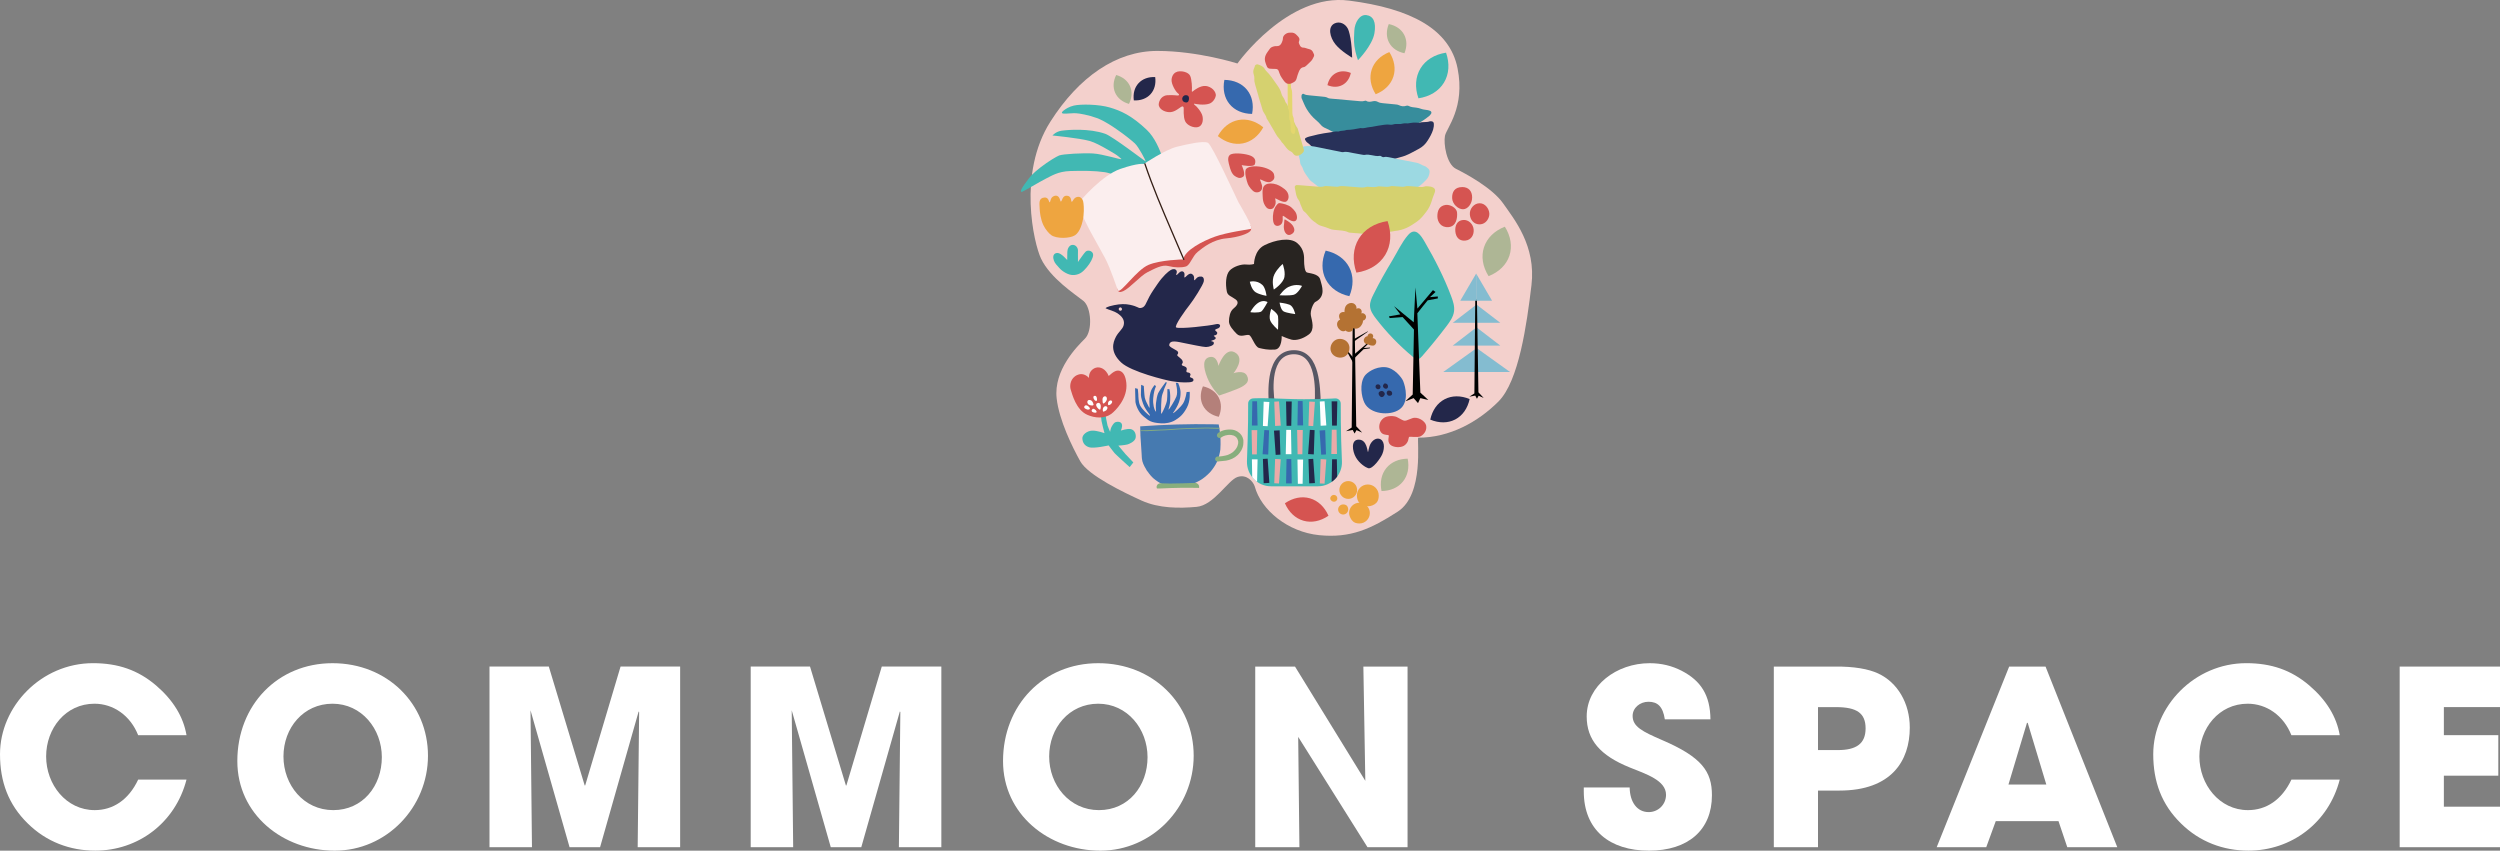 <?xml version="1.0" encoding="UTF-8"?>
<svg id="Layer_2" data-name="Layer 2" xmlns="http://www.w3.org/2000/svg" xmlns:xlink="http://www.w3.org/1999/xlink" viewBox="0 0 960.16 326.7">
  <rect x="0" y="0" width="960.16" height="326.7" fill="#808080" stroke="none"/>
  <defs>
    <style>
      .cls-1 {
        fill: #fbeeee;
      }

      .cls-2 {
        fill: #41b8b3;
      }

      .cls-3 {
        fill: #aeb695;
      }

      .cls-4 {
        fill: #88ae7d;
      }

      .cls-5 {
        fill: #d55451;
      }

      .cls-6 {
        fill: #f3d0cc;
      }

      .cls-7 {
        fill: #fff;
      }

      .cls-8 {
        fill: #378d9c;
      }

      .cls-9 {
        fill: #e4d66e;
      }

      .cls-10 {
        fill: #3669ae;
      }

      .cls-11 {
        fill: #d5d16f;
      }

      .cls-12 {
        fill: #575764;
      }

      .cls-13 {
        fill: #eaaaa8;
      }

      .cls-14 {
        fill: #b4807a;
      }

      .cls-15 {
        fill: #84bcd0;
      }

      .cls-16 {
        fill: #eea540;
      }

      .cls-17 {
        fill: #23274a;
      }

      .cls-18 {
        fill: #282421;
      }

      .cls-19 {
        fill: #b47233;
      }

      .cls-20 {
        fill: #000100;
      }

      .cls-21 {
        fill: #467ab0;
      }

      .cls-22 {
        fill: #283159;
      }

      .cls-23 {
        fill: #331d14;
      }

      .cls-24 {
        fill: #9cd9e2;
      }

      .cls-25 {
        clip-path: url(#clippath);
      }
    </style>
    <clipPath id="clippath">
      <path class="cls-2" d="M488.12,186.77h18.05c5.2,0,9.46-4.42,9.22-9.58-.51-10.87-.46-22.22-.46-22.22-.02-1.09-.93-1.97-2.03-1.97,0,0-9.44.62-19.13.18-9.61-.43-12.37-.18-12.37-.18-1.1,0-2.04.91-2.03,1.97.09,8.24-.46,22.22-.46,22.22-.11,5.27,4.02,9.58,9.22,9.58Z"/>
    </clipPath>
  </defs>
  <g id="moji">
    <g>
      <path class="cls-7" d="M53.06,282.36c-3-7.59-9.56-12.09-16.78-12.09-11.06,0-18.56,9.47-18.56,20.25s7.69,20.62,18.66,20.62c7.03,0,13.03-3.94,16.69-11.72h18.56c-4.31,16.69-18.66,27.28-35.06,27.28-9.66,0-18.75-3.38-25.88-10.41-7.5-7.31-10.69-16.12-10.69-26.62,0-18.38,15.84-34.97,35.72-34.97,9.56,0,17.25,2.62,24.19,8.53,6.56,5.62,10.5,12,11.72,19.12h-18.56Z"/>
      <path class="cls-7" d="M91.15,292.3c0-21.47,15.47-37.59,36.56-37.59s36.66,15.66,36.66,35.53-15.94,36.47-35.81,36.47-37.41-13.88-37.41-34.41ZM146.65,290.8c0-10.88-7.78-20.53-18.94-20.53s-18.84,9.28-18.84,20.25,7.78,20.62,19.12,20.62,18.66-9.28,18.66-20.34Z"/>
      <path class="cls-7" d="M244.91,325.39l.56-51.94-.19-.19-14.81,52.12h-11.72l-15-52.59.56,52.59h-16.31v-69.38h22.78l13.78,45.66h.19l13.59-45.66h22.88v69.38h-16.31Z"/>
      <path class="cls-7" d="M345.23,325.39l.56-51.94-.19-.19-14.81,52.12h-11.72l-15-52.59.56,52.59h-16.31v-69.38h22.78l13.78,45.66h.19l13.59-45.66h22.88v69.38h-16.31Z"/>
      <path class="cls-7" d="M385.23,292.3c0-21.47,15.47-37.59,36.56-37.59s36.66,15.66,36.66,35.53-15.94,36.47-35.81,36.47-37.41-13.88-37.41-34.41ZM440.73,290.8c0-10.88-7.78-20.53-18.94-20.53s-18.84,9.28-18.84,20.25,7.78,20.62,19.12,20.62,18.66-9.28,18.66-20.34Z"/>
      <path class="cls-7" d="M525.21,325.39l-26.62-42.38.47,42.38h-16.97v-69.38h15.28l27,43.88-.75-43.88h16.97v69.38h-15.38Z"/>
      <path class="cls-7" d="M639.4,276.27c-.75-4.97-2.81-6.75-6.28-6.75-3.28,0-6.09,2.34-6.09,5.44,0,4.12,3.75,6,11.34,9.28,15.28,6.56,19.12,12.09,19.12,21.19,0,13.41-9.19,21.28-24.19,21.28s-25.03-7.88-25.03-22.78v-1.5h17.62c.09,5.72,2.91,9.47,7.31,9.47,3.66,0,6.66-2.91,6.66-6.66,0-5.53-7.69-7.97-13.97-10.5-11.34-4.59-16.5-10.59-16.5-19.59,0-11.81,11.44-20.44,24.19-20.44,4.59,0,8.62,1.03,12.28,2.91,7.41,3.84,10.97,9.38,11.06,18.66h-17.53Z"/>
      <path class="cls-7" d="M681.26,325.39v-69.38h23.44c7.41-.09,12.94.94,16.59,2.62,7.5,3.47,12.19,11.44,12.19,20.81,0,12.84-7.12,24.19-27,24.19h-8.25v21.75h-16.97ZM705.82,288.08c7.12,0,10.69-2.44,10.69-8.34s-3.47-8.16-11.34-8.16h-6.94v16.5h7.59Z"/>
      <path class="cls-7" d="M793.97,325.39l-3.38-10.03h-24.09l-3.66,10.03h-19.03l27.84-69.38h13.97l27.56,69.38h-19.22ZM778.78,277.67l-.28-.09-7.12,23.72h14.53l-7.12-23.62Z"/>
      <path class="cls-7" d="M880.04,282.36c-3-7.59-9.56-12.09-16.78-12.09-11.06,0-18.56,9.47-18.56,20.25s7.69,20.62,18.66,20.62c7.03,0,13.03-3.94,16.69-11.72h18.56c-4.31,16.69-18.66,27.28-35.06,27.28-9.66,0-18.75-3.38-25.88-10.41-7.5-7.31-10.69-16.12-10.69-26.62,0-18.38,15.84-34.97,35.72-34.97,9.56,0,17.25,2.62,24.19,8.53,6.56,5.62,10.5,12,11.72,19.12h-18.56Z"/>
      <path class="cls-7" d="M921.63,325.39v-69.38h38.53v15.56h-21.56v10.78h20.91v15.56h-20.91v11.91h21.56v15.56h-38.53Z"/>
    </g>
    <g>
      <path class="cls-6" d="M475.25,24.39S494.57-2.79,518.12.23s38.65,10.87,41.67,25.97c3.02,15.1-4.23,22.95-4.83,25.97s.6,10.87,4.23,12.68,13.89,7.25,18.12,13.28c4.23,6.04,12.68,16.3,10.87,31.4-1.81,15.1-4.83,36.83-12.68,44.68-7.85,7.85-18.72,13.89-30.8,13.89-.6.6,2.42,21.74-7.85,28.38-10.27,6.64-18.12,10.27-30.19,9.06s-22.34-9.66-24.76-18.72c-.6-1.81-3.02-4.83-6.64-3.62-3.62,1.21-9.06,10.87-15.7,11.47-6.64.6-14.49.6-21.13-2.42-6.64-3.02-20.53-9.66-23.55-15.1-3.02-5.43-8.12-15.73-9.06-24.15-1.21-10.87,7.85-19.93,10.87-22.95,3.02-3.02,2.42-12.08-.6-14.49-3.02-2.42-12.72-8.68-16.3-16.3-2.68-5.71-9.06-32.61,3.62-52.53,10.97-17.24,25.36-27.17,41.06-27.17s30.8,4.83,30.8,4.83Z"/>
      <path class="cls-3" d="M533.38,9.24c2.69.55,4.78,1.98,5.89,4.06,1.11,2.07,1.16,4.61.13,7.15-2.69-.55-4.78-1.98-5.89-4.06-1.11-2.07-1.16-4.61-.13-7.15Z"/>
      <path class="cls-16" d="M467.73,52.27c1.85-3.36,4.63-5.55,7.86-6.17,3.23-.62,6.63.37,9.59,2.8-1.85,3.36-4.63,5.55-7.86,6.17-3.23.62-6.63-.37-9.59-2.8Z"/>
      <path class="cls-16" d="M528.35,36.2c-1.96-3.11-2.51-6.45-1.54-9.45.97-3,3.38-5.39,6.79-6.75,1.96,3.11,2.51,6.45,1.54,9.45-.97,3-3.38,5.39-6.79,6.75Z"/>
      <path class="cls-2" d="M544.77,37.76c-1.45-4.18-1.17-8.24.79-11.49,1.96-3.24,5.44-5.38,9.81-6.04,1.45,4.18,1.17,8.25-.79,11.49-1.96,3.24-5.44,5.38-9.81,6.04Z"/>
      <path class="cls-2" d="M521.54,23.12s-.94-2.54-1.35-5.41c-.3-2.05-.11-4.49-.05-5.85.14-3.26,2.09-6.37,4.6-6.07,2.67.32,3.87,2.68,3.13,6.99-.83,4.78-6.32,10.34-6.32,10.34Z"/>
      <path class="cls-17" d="M519.31,22.16s-.04-2.89-.4-5.8c-.27-2.19-.78-4.43-1.21-5.28-1.01-1.98-3.13-2.98-5.06-2.12-2.85,1.28-1.89,5.37.23,8.03,2.12,2.67,6.44,5.16,6.44,5.16Z"/>
      <g>
        <path class="cls-5" d="M472.28,59.56c1.11-1.03,5.14-.63,7.22-.04,2.08.59,3.06,1.68,2.45,3.54-.43,1.3-5.08.35-5.08.35,0,0,1.81,3.68.51,4.52s-2.17.25-3.09-.3c-1.35-.8-1.92-3.19-2.08-3.8-.27-1.03-1.04-3.24.08-4.28Z"/>
        <path class="cls-5" d="M478.69,64.78c1.17-1.17,4.66-1.1,7.02-.37,2.37.73,3.44,1.75,3.6,2.63s.45,1.84-1.11,2.7c-1.56.86-4.02-1.03-4.23-.82s1,1.98.76,3.35c-.27,1.53-1.8,1.83-2.79,1.48s-2.33-2.15-2.67-3.03-1.65-4.88-.58-5.95Z"/>
        <path class="cls-5" d="M486.1,70.9c1.04-.58,2.6-.58,4.23-.04,1.33.44,2.85,1.62,3.1,1.82,1.87,1.49,1.82,3.93.63,4.69s-3.98-1.2-4.22-1.19.21.97.08,1.88c-.1.71-.49,1.35-.74,1.68-.57.76-1.98.76-2.7.03s-1.44-1.99-1.51-4.01c-.08-2.02-.36-4.04,1.13-4.87Z"/>
        <path class="cls-5" d="M497.74,81.77c.73,1.76.39,2.97-.52,3.19-1.62.38-4.22-2.31-4.53-2.04-.15.13.02,1.19-.07,1.89-.09.73-.39,1.16-.67,1.41-.68.61-1.99.9-2.64-.23-.42-.73-.62-2.51-.24-4.45.38-1.95,1.52-3.34,2.14-3.53.16-.05,2.1.19,3.74.98,1.42.68,2.62,2.37,2.79,2.79Z"/>
        <path class="cls-5" d="M493.29,84.51s-.1,1.32-.12,1.43c-.08.55-.2,1.1,0,2.2.24,1.31,1.25,2.55,2.55,1.96,1.71-.78,1.66-2.08.83-3.39-.83-1.31-3.12-2.47-3.12-2.47"/>
      </g>
      <g>
        <path class="cls-8" d="M518.76,51.81l-2.45-.22c-1.15-.68-2.45-.64-3.71-.81-.46-.06-.88-.2-1.29-.43-.72-.39-1.42-.81-2.19-1.11-.75-.29-1.44-.76-1.97-1.44-.51-.64-1.13-1.17-1.76-1.7-1.39-1.19-2.57-2.62-3.52-4.18-.76-1.23-1.25-2.62-1.86-3.95-.2-.43-.21-.88-.13-1.34.06-.36.51-.75.76-.59.73.46,1.54.52,2.36.59,1.55.14,3.09.3,4.64.45.82.08,1.63.1,2.38.54.37.21.88.23,1.33.27,3.73.34,7.46.66,11.19,1,.55.05,1.09.02,1.62-.17.16-.06.41-.09.53-.01.85.61,1.72.35,2.62.17.62-.13,1.29-.08,1.87.25.58.33,1.19.43,1.83.49,1.55.14,3.09.28,4.64.45.54.06,1.13.08,1.6.31.96.47,1.89.59,2.91.23.23-.08.59-.07.8.05.91.51,1.91.57,2.91.67.73.07,1.41.28,2.11.53.76.27,1.61.28,2.41.44.35.07.69.21,1.02.35.3.13.45.68.27.94-.21.29-.39.64-.66.86-2.98,2.41-5.63,3.88-9.33,4.91-.7.19-1.38.48-2.06.72-1.29.46-2.62.71-3.96.97-1.43.28-2.9.15-4.32.56-.42.12-.91,0-1.36-.03-.73-.05-1.44-.07-2.17.17-.41.13-.9.08-1.35.06-1.09-.05-2.17-.24-3.25.17-.32.12-.72.02-1.09,0-.46-.03-.91-.08-1.37-.12,0-.02,0-.04,0-.06Z"/>
        <path class="cls-22" d="M517.34,63.04c-1.05-.12-2.18-.06-3.15-.7-.07-.05-.18-.06-.26-.06-1.88-.06-3.48-1.03-5.17-1.67-.34-.13-.64-.4-.98-.48-.88-.18-1.44-.75-1.97-1.4-.4-.5-.8-1-1.22-1.48-.78-.89-1.5-1.84-2.52-2.51-.36-.23-.57-.69-.83-1.06-.13-.19.01-.61.24-.7.42-.18.82-.43,1.26-.51,1.17-.21,2.29-.61,3.45-.84,1.51-.31,3.03-.59,4.57-.77,1.08-.13,2.13-.51,3.24-.34,1.03-.42,2.18-.19,3.21-.61,1.83-.03,3.61-.38,5.4-.73,1.21.27,2.33-.3,3.52-.37,1.08-.06,2.14-.42,3.22-.54,1.53-.18,3.04-.62,4.61-.37.35.06.75.02,1.08-.09.63-.21,1.26-.21,1.9-.17.64.04,1.27.01,1.9-.19.34-.11.72-.08,1.08-.09.27,0,.55.06.82.03.72-.09,1.43-.26,2.16-.3.73-.04,1.46.05,2.19.09,1.3-.49,2.73-.08,4.04-.58.23-.09.54,0,.81.02.34.03.69.41.72.72.19,1.72-.46,3.23-1.2,4.7-.33.65-.73,1.26-1.11,1.89-.87,1.44-2.06,2.53-3.56,3.31-1.7.88-3.33,1.87-5.13,2.57-1.37.53-2.83.72-4.17,1.32-.16.07-.35.1-.53.11-.82.03-1.62.01-2.44.25-.77.23-1.63.1-2.42.4-1.39-.09-2.71.27-4.04.6-.26.07-.54.14-.8.14-.73-.01-1.45-.02-2.17.22-.41.14-.9.04-1.36.05-.46.01-.95-.08-1.36.06-1,.34-1.99.15-3.02.08Z"/>
        <path class="cls-24" d="M509.18,57.17c1.79.36,3.59.72,5.38,1.07.45.09.93.27,1.35.18,1.32-.29,2.54.14,3.79.36,1.08.19,2.16.41,3.24.59.45.08.93.2,1.35.1.84-.19,1.63-.02,2.44.12,1.08.18,2.14.5,3.25.26.15-.03.35.08.5.18.31.2.63.41,1.01.31.64-.16,1.27-.09,1.9.04,3.58.72,7.17,1.47,10.76,2.14,1.11.21,1.95.97,3.01,1.27.49.14.92.58,1.34.93.44.37.62.88.55,1.47-.13,1.12-.52,2.14-1.34,2.93-.98.94-1.88,1.98-3.09,2.68-.79.46-1.54.99-2.26,1.55-1.18.9-2.57,1.37-3.91,1.93-.5.2-1.06.32-1.6.36-1.62.12-3.23.68-4.88.27-.81.14-1.63.2-2.45.1-.91.32-1.81.06-2.71-.1-.81-.14-1.61-.29-2.45-.12-.43.09-.9-.03-1.35-.09-1.08-.16-2.14-.47-3.26-.2-.33.08-.72-.05-1.08-.12-1.62-.31-3.23-.62-4.85-.95-1.07-.22-2.16-.36-3.09-1.04-.28-.2-.68-.29-1.03-.33-1.22-.13-2.11-1.06-3.28-1.33-.25-.06-.46-.29-.67-.46-.73-.55-1.45-1.1-2.17-1.68-.28-.23-.58-.47-.77-.77-.9-1.37-2.02-2.6-2.49-4.23-.12-.43-.45-.79-.66-1.2-.13-.24-.29-.5-.29-.76-.02-1.3-.55-2.49-.81-3.74-.04-.18-.06-.36-.08-.54-.08-.82.5-1.66,1.29-1.88q2.47-.68,5.1-.18c1.44.28,2.87.57,4.3.86h0Z"/>
        <path class="cls-11" d="M520.89,89.57c-.73-.06-1.46-.12-2.18-.19-.27-.03-.57-.02-.81-.14-1.52-.77-3.19-.68-4.81-.9-.27-.04-.55-.05-.82-.08-.55-.05-1.06-.18-1.58-.4-1-.41-2.04-.77-3.09-1.06-.54-.15-1.05-.33-1.49-.65-1.18-.85-2.39-1.66-3.31-2.83-.62-.79-1.21-1.6-2.05-2.2-.21-.15-.34-.42-.45-.66-.3-.67-.57-1.34-.85-2.02-.21-.51-.29-1.11-.62-1.51-1.16-1.44-1.15-3.22-1.55-4.89-.02-.09,0-.18-.01-.27-.02-.27.42-.71.71-.7.36.01.73.02,1.09.05,2.28.18,4.55.38,6.83.55.91.07,1.81.17,2.72-.13.41-.14.9-.07,1.36-.05.91.05,1.82.14,2.73.19.45.03.95.11,1.35-.03.82-.29,1.62-.2,2.44-.13,1.73.13,3.46.27,5.19.41,1,.08,1.98.21,2.98-.13.49-.16,1.08-.02,1.63,0,.91.04,1.8.17,2.72-.13.5-.16,1.08-.05,1.63-.03,1.18.05,2.35.32,3.52-.14.32-.12.72-.03,1.09,0,.91.06,1.82.14,2.74.19.45.03.95.12,1.36-.02,1-.34,1.99-.17,2.99-.1,1,.07,2.01.15,3.01.23.55.05,1.09.05,1.62-.14.81-.28,1.63-.08,2.44.01.09.01.18.03.27.06,1.39.4,1.81,1.16,1.24,2.47-.47,1.09-.81,2.22-1.17,3.34-.46,1.4-1.1,2.65-2,3.82-1.07,1.38-2.12,2.76-3.56,3.75-1.27.87-2.54,1.76-3.96,2.4-1.42.65-2.9,1.05-4.46,1.19-.36.03-.71.18-1.07.2-1.44.11-2.84.66-4.33.41-.26-.04-.56-.01-.81.08-.71.27-1.43.24-2.16.18-1-.08-1.99-.2-2.98.17-.32.12-.72.05-1.09.02-.82-.06-1.64-.14-2.46-.21v-.02Z"/>
      </g>
      <g>
        <path class="cls-11" d="M483.32,36.86c-.43-1.47-.86-2.95-1.28-4.42-.21-.74-.35-1.47-.29-2.26.04-.55-.1-1.14-.27-1.69-.23-.78-.2-1.5.16-2.23.17-.34.24-.72.37-1.08.09-.25.72-.57.97-.48,1.09.37,2.19.72,2.8,1.83.14.25.3.5.5.7,1.61,1.53,2.77,3.41,4.05,5.19.78,1.08,1.51,2.2,1.82,3.55.1.45.33.91.61,1.28.35.47.62.96.79,1.52.06.18.09.4.21.53,1.07,1.2,1.31,2.75,1.77,4.2.32,1,.54,2.05,1.31,2.84.37.99.77,1.96,1.43,2.8.11.14.15.35.21.53.76,2.58,1.52,5.15,2.27,7.73.14.5-.04.91-.41,1.29-.48.5-1.01.86-1.68,1.04-.72.19-1.31.11-1.8-.49-.3-.37-.6-.84-1.01-1.01-1.71-.72-2.35-2.46-3.59-3.62-.45-.86-1.16-1.52-1.73-2.28-.45-.61-.76-1.32-1.16-1.97-1-1.62-1.86-3.32-2.92-4.91-.19-1.28-1.28-2.12-1.59-3.35-.31-1.21-.72-2.39-1.09-3.58-.17-.55-.32-1.11-.48-1.66h.03Z"/>
        <path class="cls-9" d="M494.54,36.26c0-1.05,0-2.1,0-3.15,0-.96-.05-1.89-.45-2.8-.18-.43-.14-.93.08-1.39.09-.17.49-.4.72-.39.25.01.66.26.7.43.06.28.14.55.15.83.03.96.01,1.91.05,2.87.02.47,0,.98.17,1.41.34.83.33,1.68.33,2.53.01,1.72.02,3.44.05,5.16.02,1.14-.11,2.28.42,3.38.2.4.12.94.14,1.41.02.58.08,1.13.31,1.68.38.91.33,1.87.14,2.81-.03.15-.24.27-.4.37-.18.12-.35.04-.53-.07-.34-.22-.56-.54-.64-.91-.08-.37-.07-.76-.08-1.14-.05-1.14.08-2.28-.45-3.38-.19-.4-.1-.94-.13-1.41-.03-.67.1-1.39-.11-1.99-.69-1.96-.36-3.97-.45-5.96,0-.1,0-.19,0-.29h-.02Z"/>
        <path class="cls-5" d="M495.86,12.53c.82-.04,1.5.24,2.06.84.19.21.4.41.6.62.5.53.74,1.13.4,1.83-.25.51,0,.91.19,1.35.15.36.35.69.68.9.16.1.35.2.53.2.9-.03,1.66.44,2.5.6.85.17,1.32.72,1.6,1.49.07.18.18.34.24.52.1.28.08.54-.05.82-.32.7-.66,1.38-1.24,1.92-.56.52-1.08,1.09-1.66,1.59-.28.25-.63.52-.97.57-1.14.15-1.59.97-1.95,1.88-.31.8-.6,1.61-.8,2.45-.2.83-.71,1.32-1.46,1.64-.26.11-.51.3-.78.37-.78.2-1.53.12-2.13-.49-.27-.27-.52-.56-.74-.88-.38-.55-.79-1.09-1.09-1.68-.3-.59-.48-1.24-.72-1.86-.2-.5-.58-.73-1.11-.74-.77-.02-1.54-.02-2.3-.1-.5-.05-.9-.38-1.09-.84-.26-.61-.51-1.24-.67-1.88-.21-.85-.15-1.68.23-2.52.4-.89,1.04-1.61,1.57-2.4.37-.55,1.05-.81,1.72-.95.28-.06.57-.08.86-.06,1.01.07,1.59-.43,1.99-1.32.24-.54.44-1.05.45-1.64,0-.74.45-1.26.99-1.67.29-.22.66-.39,1.02-.48.37-.09.76-.06,1.14-.08Z"/>
      </g>
      <path class="cls-17" d="M435.46,38.56c-.35-2.6.28-4.93,1.8-6.59,1.52-1.66,3.79-2.5,6.41-2.37.35,2.6-.28,4.93-1.8,6.59-1.52,1.66-3.79,2.5-6.41,2.37Z"/>
      <path class="cls-3" d="M433.6,39.91c-2.52-.72-4.4-2.24-5.31-4.29-.91-2.06-.77-4.47.4-6.82,2.52.72,4.4,2.24,5.31,4.29.91,2.06.77,4.47-.4,6.82Z"/>
      <path class="cls-2" d="M448.36,67.9s-2.01-12.4-7.9-18c-5.89-5.6-10.05-7.38-14.2-8.61-4.15-1.24-11.12-1.38-13.88-.73-1.73.41-3.15,1.29-3.92,1.92-1.38,1.11-.13,1.14.31,1.16,1.01.04,3.3-.22,4.48-.15,1.31.07,4.8.66,7.99,1.84,3.02,1.12,6.27,3.39,7.75,4.41,3.06,2.11,5.41,4.02,6.86,5.33,1.46,1.31,4.32,6.83,4.14,6.92-.1.05-12.68-9.61-15.5-10.6-6.18-2.18-14.25-1.55-16.8-1.19-2.21.32-3.47,1.84-3.47,1.84,0,0,10.27.99,14.2,2.08,2.08.58,4.66,2,6.88,3.28,1.97,1.13,3.66,2.12,4.37,2.77,1.53,1.38.97.65.95.95s-7.06-1.96-10.84-2.18-11.47.19-13,.77c-.88.33-4.16,2.25-7.02,4.48-.96.75-3.12,2.39-4.62,4.34-1.27,1.65-2.48,3.32-2.92,4.31-.18.41.02.82,0,.89-.07.44,7.33-4.09,9.44-5.11,2.11-1.02,4.63-2.78,9.36-2.93s9.4-.13,13.33.45c3.93.58,18.36,6.88,18.36,6.88l5.64-5.11Z"/>
      <g>
        <path class="cls-5" d="M429.29,110.51s-.51,2.5,2.09,1.32c2.61-1.18,6.56-5.91,9.35-7.3,2.79-1.39,5.6-2.98,7.97-2.36,2.37.62,5.06.7,6.74.18,1.68-.52,2.42-3.86,4.55-5.62,2.12-1.75,5.9-4.71,10.9-5.17s8.42-1.84,9.25-2.78.17-2.32.17-2.32l-21.81,5.24-19.36,7.85-9.85,10.95Z"/>
        <path class="cls-1" d="M418.6,88.57s-5.06-9.44-4.25-10.65c.81-1.22,9-10.67,15.96-13.05,6.95-2.39,8.99-1.9,8.99-1.9,0,0,8.18-5.46,12.57-6.57,4.4-1.11,10.44-2.42,12.08-1.54,1.64.88,11.12,21.76,11.68,22.77.56,1.01,5.96,10.01,4.84,10.26s-9.31,1.37-13.83,2.99c-4.52,1.62-11.59,5.16-12.2,8.75,0,0-8.82.16-13.38,2.12-4.56,1.95-10.41,10.75-11.65,9.89-.19-.13-2.8-8.49-5.08-12.66-2.69-4.94-5.73-10.4-5.73-10.4Z"/>
        <path class="cls-23" d="M454.65,99.88c-.1,0-.19-.06-.23-.15l-4.67-10.9c-3.59-8.38-7.31-17.05-10.28-25.85-.04-.13.03-.28.16-.32.13-.04.28.03.32.16,2.96,8.78,6.67,17.44,10.26,25.81l4.67,10.9c.05.13,0,.28-.13.33-.03.01-.07.02-.1.02Z"/>
      </g>
      <g>
        <path class="cls-5" d="M452.11,27.53c1.85-.46,4.28.21,4.96,1.53.69,1.32.79,4.96.69,5.6-.11.63.05.74.58.26.26-.24,2.67-2.14,4.8-1.9.97.11,2.06.64,2.75,1.32.82.81,1.16,1.83,1.06,2.43-.15.91-1.02,2.56-2.53,3.06-2.17.72-5.24.09-5.7,0-.38-.08,0,.48.37.69s2.38,2.38,2.75,4.12c.37,1.74-.11,3.75-1.74,4.17-1.64.42-4.22-.63-4.96-2.32-.74-1.69-.48-4.65-.53-5.07s-.32-.79-1-.37c-.69.42-2.27,1.85-4.01,2.01-1.74.16-4.12-.79-4.54-2.53-.23-.93.53-3.75,3.22-3.96,2.32-.18,4.05.18,4.22.11.37-.16.58-.37-.16-.9-.74-.53-2.59-3.48-2.38-5.33.21-1.85,1.32-2.69,2.16-2.9Z"/>
        <path class="cls-17" d="M455.28,36.56c1.11-.08,1.43.63,1.37,1.37s-.26,1.43-1.06,1.43-1.43-.42-1.53-1.21c-.11-.79.48-1.53,1.21-1.58Z"/>
      </g>
      <g>
        <path class="cls-5" d="M561.61,71.84c2.37,0,3.79,1.52,3.79,3.98s-1.71,4.55-3.51,4.55-4.07-1.89-4.17-4.26c-.09-2.37.95-4.26,3.88-4.26Z"/>
        <path class="cls-5" d="M568.3,78.06c2.14,0,3.6,2.14,3.7,3.92.1,1.78-1.26,4.1-3.6,4.19s-3.79-1.78-3.89-3.92,1.65-4.19,3.79-4.19Z"/>
        <path class="cls-5" d="M561.95,84.48c2.1-.16,3.84,1.6,4.03,3.65.18,2.05-.92,4.1-3.29,4.28-2.38.18-3.57-1.43-3.75-3.56-.18-2.14.64-4.19,3.02-4.37Z"/>
        <path class="cls-5" d="M555.16,78.71c1.59-.25,4.25.95,4.44,2.93.19,1.98-.28,5.29-3.21,5.58s-4.35-1.98-4.35-4.16.76-3.97,3.12-4.35Z"/>
      </g>
      <g>
        <path class="cls-2" d="M557.35,113.79c-2.73-7.26-6.27-14.19-10.17-20.89-1.44-2.48-3.56-5.88-6.38-2.64-2.44,2.8-4.09,6.48-6,9.64-2.61,4.34-5.12,8.75-7.36,13.29-.67,1.36-1.33,2.79-1.27,4.3.07,1.84,1.2,3.46,2.33,4.92,4.14,5.38,8.88,10.29,14.11,14.62.58.48,1.27.99,2.01.88.64-.09,1.12-.61,1.55-1.1,3.25-3.73,6.37-7.57,9.36-11.51,1.31-1.74,2.65-3.59,2.92-5.75.25-1.96-.4-3.91-1.1-5.75Z"/>
        <path class="cls-20" d="M535.37,117.55l2.44,3.19-4.37.77.29.65,4.97-.38,4.35,4.79-.48,24.95-2.85,2.61,3.2-1.23,1.69,1.92.9-1.92,3.07.73-3.07-2.84-1.16-30.47s3.85-4.92,3.97-4.97c.12-.05,3.89-.73,3.89-.73v-.76l-3.01.26,2.14-1.99-1-.7-5.97,7.09-.75-8.13-.65,13.39-7.6-6.22Z"/>
      </g>
      <g>
        <polygon class="cls-15" points="567.07 125.72 557.94 132.73 567.07 132.73 567.07 125.72"/>
        <polygon class="cls-15" points="567.07 125.72 576.21 132.73 567.07 132.73 567.07 125.72"/>
        <polygon class="cls-15" points="567.07 116.97 557.94 123.98 567.07 123.98 567.07 116.97"/>
        <polygon class="cls-15" points="567.07 116.97 576.21 123.98 567.07 123.98 567.07 116.97"/>
        <polygon class="cls-15" points="567.12 133.68 579.96 142.88 567.05 142.88 567.12 133.68"/>
        <polygon class="cls-15" points="567.12 133.68 554.28 142.88 567.19 142.88 567.12 133.68"/>
        <polygon class="cls-20" points="564.32 152.35 566.26 151.1 566.59 115.14 567.24 114.86 567.81 150.67 569.83 152.84 567.9 151.98 567.24 153.15 566.59 151.93 564.32 152.35"/>
        <g>
          <polygon class="cls-15" points="566.94 105.07 560.83 115.51 566.94 115.51 566.94 105.07"/>
          <polygon class="cls-15" points="566.94 105.07 573.06 115.51 566.94 115.51 566.94 105.07"/>
        </g>
      </g>
      <g>
        <polygon class="cls-20" points="516.95 165.61 519.14 164.2 519.52 123.62 520.25 123.31 520.88 163.71 523.16 166.15 520.99 165.19 520.25 166.5 519.52 165.13 516.95 165.61"/>
        <path class="cls-20" d="M517.21,134.81c-.04.07,2.84,5.1,2.84,5.1l-.25-2.48-2.2-2.62h-.39Z"/>
        <path class="cls-20" d="M520.06,136.14c.33-.33,5.64-4.81,5.64-4.81l.34.14-2.23,2.19,2.39-.18-.13.31-2.36.32-3.99,3.89.34-1.87Z"/>
        <polygon class="cls-20" points="520.06 130.19 525.37 127.21 525.23 127.47 520.06 131.11 520.06 130.19"/>
        <path class="cls-19" d="M513.08,130.5c-1.45.7-2.33,2.43-2.03,4.01.4,2.12,2.78,3.31,4.78,2.68,2.6-.81,3.32-4.35,1.29-6.12-1.08-.94-2.74-1.2-4.04-.58Z"/>
        <path class="cls-19" d="M524.6,121.37c-.21-.77-1.05-1.31-1.78-1,.3-.52.19-1.24-.24-1.65-.44-.41-1.13-.45-1.63-.12.21-.9-.44-1.87-1.32-2.15-.88-.28-1.89.07-2.52.75-.63.68-.76,1.75-.74,2.68-.68-.2-1.46.09-1.86.67-.39.58-.25,1.63.19,2.19-.68.22-1.14.92-1.19,1.64-.04.72.27,1.42.74,1.96.32.37.72.68,1.19.82.47.14,1.01.07,1.39-.23.44.62,1.59.7,2.23.29.41-.26.65-.74.67-1.22.26.17.57.24.88.24.73.01,1.45-.32,1.92-.87.47-.55,1.05-1.53.92-2.24.79-.11,1.37-1,1.16-1.77Z"/>
        <path class="cls-19" d="M525.48,132.26c-.82.09-1.65-.61-1.7-1.44-.05-.83.63-1.67,1.45-1.68,0-.47.34-.91.78-1.04.45-.13.97.06,1.22.45.25.39.22.95-.08,1.3.65.04,1.21.39,1.38,1.02.17.63-.11,1.35-.65,1.71-.54.36-1.9.08-2.41-.32Z"/>
      </g>
      <path class="cls-10" d="M518.24,113.75c-4.16-.9-7.36-3.17-9.05-6.41-1.68-3.24-1.7-7.17-.05-11.09,4.16.9,7.37,3.17,9.05,6.41,1.68,3.24,1.7,7.17.05,11.09Z"/>
      <path class="cls-5" d="M520.94,104.71c-1.63-4.72-1.32-9.31.9-12.98,2.22-3.66,6.14-6.08,11.08-6.82,1.63,4.72,1.32,9.32-.9,12.98-2.22,3.67-6.14,6.08-11.08,6.82Z"/>
      <path class="cls-16" d="M399.28,79.92c.07,1.66.39,4.35,1.44,6.54.81,1.7,2.11,3.18,3.01,3.83,2.06,1.47,7.16,1.34,9.13.07s2.98-4.81,3.27-7.46c.29-2.65.05-4.86-.15-5.64s-.83-1.62-1.72-1.67c-1.82-.1-2.28,1.97-2.64,1.92s.07-2.26-1.89-2.35c-1.82-.09-1.76,2.25-2.32,2.23-.28-.01-.24-1.75-1.47-2.19-.59-.21-1.55.1-2.03.73-.52.67-.46,1.76-.83,1.77-.19,0-.31-1.98-1.91-1.85-2.4.2-1.95,2.3-1.88,4.09Z"/>
      <path class="cls-5" d="M533.35,167.2c.28.4-1.04,2.9,1.29,4.05,1.37.67,3.79.73,5.02-.38.59-.53.93-1.07,1.13-1.66.21-.64.25-1.33.43-1.42.37-.19,3.29.35,4.39-.24,1.62-.87,2.46-2.59,2.1-4.21-.36-1.62-3.2-3.5-5.33-2.71-2.13.79-2.57,1.15-3.33.87s-1.66-.87-2.61-1.34-3.63-.63-5.02.4c-1.38,1.03-1.84,2.55-1.66,3.91.11.81.54,1.58.99,1.94,1.01.79,2.41.52,2.6.79Z"/>
      <g>
        <path class="cls-16" d="M529.53,190.26c0,1.08-.19,2.07-.87,2.81-.77.84-2.09,1.38-3.32,1.38-1.54,0-2.94-.66-3.67-1.89-.37-.62-.53-1.52-.53-2.3,0-2.32,1.88-4.19,4.19-4.19s4.19,1.88,4.19,4.19Z"/>
        <path class="cls-16" d="M521.23,188.17c0,1.88-1.51,3.44-3.4,3.44s-3.43-1.56-3.43-3.44,1.53-3.41,3.41-3.41,3.41,1.53,3.41,3.41Z"/>
        <path class="cls-16" d="M526.1,197.06c0,2.2-1.79,3.99-3.99,3.99-1.31,0-2.24-.35-2.96-1.32-.5-.67-1.02-1.78-1.02-2.67,0-2.2,1.79-3.99,3.99-3.99s3.99,1.79,3.99,3.99Z"/>
        <path class="cls-16" d="M517.8,195.67c0,1.07-.87,1.94-1.94,1.94s-1.94-.87-1.94-1.94.87-1.94,1.94-1.94c.53,0,1.04.14,1.39.48s.55.92.55,1.46Z"/>
        <path class="cls-16" d="M513.63,191.39c0,.33-.12.64-.33.87-.24.27-.59.44-.99.44-.34,0-.64-.13-.88-.33-.27-.24-.52-.56-.52-.95,0-.73.66-1.35,1.39-1.35s1.32.59,1.32,1.32Z"/>
      </g>
      <path class="cls-2" d="M406.85,102.94c.96,1.11,3.49,2.93,5.74,2.69,2.25-.24,3.34-1.27,4.76-2.93,1.42-1.66,2.41-3.55,2.49-4.73.09-1.48-1.92-2.22-2.87-1.33-.67.63-2.13,2.84-2.43,3.2-.15.18-.56.82-.56.82,0,0,.06-.47.03-.88-.06-.83.02-3.08,0-3.64-.03-1.09-.98-2.28-2.31-2.07-1.13.18-1.78,1.6-1.78,2.66s-.05,3.13-.05,3.13c0,0-.48-.5-1.07-1.09s-2.01-1.95-3.25-1.54c-1.24.41-1.18,1.78-.77,2.9s1.3,1.92,2.07,2.81Z"/>
      <path class="cls-14" d="M468.09,160.08c-2.78-.6-4.93-2.12-6.06-4.29-1.13-2.17-1.14-4.8-.03-7.42,2.78.61,4.93,2.12,6.06,4.29,1.13,2.17,1.14,4.8.03,7.42Z"/>
      <path class="cls-10" d="M480.88,43.75c-3.63-.04-6.71-1.38-8.68-3.8-1.97-2.42-2.66-5.7-1.96-9.27,3.63.04,6.71,1.38,8.68,3.8,1.97,2.42,2.66,5.7,1.96,9.27Z"/>
      <path class="cls-5" d="M509.82,32.7c.46-2.14,1.62-3.79,3.29-4.65,1.66-.87,3.68-.88,5.7-.03-.46,2.14-1.62,3.79-3.29,4.65-1.66.87-3.68.88-5.7.03Z"/>
      <path class="cls-10" d="M446.1,162.6c1.32.08,3.62-.18,5.37-1.3s2.94-2.08,4.37-4.75c1.44-2.67,1.08-6.07,1.08-6.07l-1.19.09s-.38,2.85-1.35,4.37-3.4,3.6-3.69,3.69-.15-.15.15-.51,1.5-2.25,1.97-3.69c.46-1.44.62-2.19.6-3.78-.02-1.59-.93-3.58-.93-3.58l-.91-.07s.99,3.42.24,5.3c-.75,1.88-2.74,4.81-2.87,4.92s-.22.09-.13-.15.57-1.83.62-3.18c.04-1.35.04-2.5-.07-3.16s-.22-1.26-.22-1.26l-.79-.02s.04,2.5-.13,4.15c-.16,1.49-1.52,4.28-1.85,4.84-.25.42-.49.68-.44.33s-.13-5.79.53-7.42c.66-1.63.49-1.7.97-2.69.49-.99.68-1.63.68-1.74s-.35-.18-.44-.11-2.45,3.27-2.85,4.17-.71,2.54-.84,3.82-.02,2.69,0,2.91.15.71-.26.11-.97-2.47-.82-4.7c.15-2.23.71-3.97.86-4.22s.2-.55.2-.62-.53-.4-.53-.4c0,0-1.04,1.32-1.35,2.16-.31.84-.71,2.65-.64,4.22.05,1.1.07,2.05.09,2.21s-.04.33-.44-.46-1.21-2.25-1.41-3.29c-.2-1.04-.38-4.48-.38-4.48l-1.02-.46s-.07,3.07-.09,3.91c-.02.84.68,3.18,1.3,4.46.62,1.28,2.01,2.96,2.03,3.03s.35.73-.07.44-2.87-2.4-3.62-4c-.57-1.21-.62-3.27-.64-4.17-.02-.91-.22-2.12-.22-2.12l-1.02-.26s.09,4.2.13,5.14c.04.95.99,4.02,3.05,5.67,2.05,1.66,2.72,2.47,6.96,2.72Z"/>
      <path class="cls-3" d="M530.59,188.59c-.68-3.38-.03-6.5,1.83-8.8,1.86-2.3,4.77-3.58,8.22-3.63.68,3.38.03,6.5-1.83,8.8-1.86,2.3-4.77,3.59-8.22,3.63Z"/>
      <path class="cls-3" d="M571.71,106.06c-2.29-3.66-2.92-7.59-1.76-11.11,1.16-3.52,3.99-6.31,8.01-7.89,2.29,3.66,2.92,7.59,1.76,11.11-1.16,3.52-3.99,6.31-8.01,7.89Z"/>
      <path class="cls-5" d="M493.48,193.29c3.1-2.12,6.5-2.8,9.6-1.91,3.1.89,5.63,3.26,7.14,6.7-3.1,2.12-6.5,2.8-9.6,1.91-3.1-.89-5.63-3.26-7.14-6.7Z"/>
      <path class="cls-17" d="M549.31,161.16c.78-3.6,2.73-6.37,5.53-7.83,2.8-1.46,6.19-1.48,9.59-.06-.78,3.6-2.73,6.37-5.53,7.83-2.8,1.46-6.19,1.48-9.59.06Z"/>
      <path class="cls-17" d="M525.47,179.82c1.68.52,4.79-3.89,5.43-5.43,1.07-2.57.8-5.45-1.27-5.89-1.09-.23-2.32.43-3.19,1.83-.78,1.27-.91,3.33-1.04,3.28-.27-.1-.31-4.71-3.51-4.77s-2.51,4.47-1.12,6.85,3.7,3.81,4.7,4.13Z"/>
      <g>
        <path class="cls-2" d="M424.59,159.34s.52,3.24.76,4.04c.24.81,1.01,2.48,1.01,2.48,0,0,.11-.92.33-1.46.39-.95,1.03-1.8,1.41-2.08.61-.43,2.27-.59,2.72.47s-.37,2.59-.37,2.59c0,0,2.35-.81,3.73-.6,1.61.25,2.28,2.06,1.96,3.46-.32,1.4-2.55,2.32-3.15,2.47-1.19.3-3.47.44-3.47.44,0,0,2.64,3.12,2.84,3.37s2.91,3.08,2.91,3.08l-1.4,1.8s-5.26-4.73-5.81-5.37-2.27-2.96-2.27-2.96c0,0-5.75,1.31-7.54.7s-2.43-1.81-2.55-3.31c-.13-1.5,1.83-2.99,3.73-3.07s4.77.98,4.77.98c0,0-1-3.78-1.15-4.71s-.19-2.28-.19-2.28l1.74-.05Z"/>
        <path class="cls-5" d="M413.77,144.02c1.67-.77,3.31-.14,4.48,1.14-.18-1.96,1.09-3.51,2.67-3.95s3.76.41,4.89,3.19c1.86-1.72,3.25-2.59,4.73-1.75,1.01.58,1.77,1.95,2.04,4.38.67,5.97-4.24,10.8-5.8,11.95-2.66,1.9-6.3,1.62-9.17.34-4.35-1.89-5.83-7.96-6.37-9.62-.55-1.66-.11-4.54,2.52-5.69Z"/>
        <path class="cls-7" d="M423.77,154.99c.27.03,1.4-.93,1.35-1.87-.04-.81-.41-.91-.79-.92s-.9.44-.9,1.19c0,.75.06,1.57.33,1.6Z"/>
        <path class="cls-7" d="M421.32,153.63c.02-.18.01-1.61-.75-1.61s-.75.61-.49,1.15.42.62.67.75.53.06.57-.29Z"/>
        <path class="cls-7" d="M419.98,155.28c-.06-.3-.37-1.15-.8-1.42s-1.12-.41-1.44.06-.11,1.26.56,1.56,1.82.47,1.68-.2Z"/>
        <path class="cls-7" d="M418.53,156.69c-.21-.52-1.37-1.47-1.94-.79-.75.9.83,1.34,1.07,1.4s1.15.04.87-.62Z"/>
        <path class="cls-7" d="M421.11,157.92c-.16-.45-1.15-1.24-1.56-.78-.51.57-.32,1.02.37,1.24s1.44.25,1.19-.46Z"/>
        <path class="cls-7" d="M422.64,157.13c.09-.3.24-1.14.04-1.69s-.52-.82-1.04-.68-.87.56-.51,1.3c.36.74,1.33,1.66,1.51,1.07Z"/>
        <path class="cls-7" d="M425.09,156.16c-.59-.41-1.19,0-1.43.57s-.09,1.17-.03,1.33.85-.16,1.16-.4.85-1.11.3-1.5Z"/>
        <path class="cls-7" d="M426.88,153.85c-.31-.2-.89.02-1.14.42-.28.44-.22,1.2-.08,1.29s.65,0,1.08-.44.59-.98.13-1.27Z"/>
      </g>
      <g>
        <path class="cls-10" d="M538.91,146.35c.89,2.14,2.41,8.29-1.51,10.96-3.69,2.51-11.23,1.78-13.36-2.58-1.19-2.43-1.92-7.3,0-10.25.84-1.29,4.1-3.74,7.93-3.47,3.49.24,6.37,3.96,6.95,5.35Z"/>
        <path class="cls-17" d="M528.45,147.96c.28-.39.71-.36,1.07-.32s.84.65.65,1.19-.45.71-1.03.65-1.13-.87-.68-1.52Z"/>
        <path class="cls-17" d="M531.54,147.43c.39-.4,1.28-.08,1.48.6s-.06,1.16-.62,1.27-1.93-.75-.86-1.86Z"/>
        <path class="cls-17" d="M529.73,150.51c.22-.23.86-.45,1.28-.3s1.13.8.71,1.57c-.42.77-1.1.92-1.6.53s-.95-1.22-.39-1.81Z"/>
        <path class="cls-17" d="M532.88,150.18c.29-.35,1.29-.14,1.54.18.39.48.33,1.16-.03,1.43s-1.16.35-1.51-.12-.48-.92,0-1.48Z"/>
      </g>
      <g>
        <path class="cls-21" d="M468.35,164.68c-.02-.12-.04-.25-.06-.37-.01-.07-.02-.15-.04-.22-.06-.36-.13-.72-.2-1.08-.64-.02-1.27-.03-1.91-.05-9.42-.2-18.84.11-28.23.79,0,.29.02.59.03.88,0,.22,0,.44.01.66,0,.08,0,.17,0,.25.01.46.02.92.04,1.37-.01.09-.01.18,0,.27,0,.12.02.24.02.36.04.75.08,1.5.15,2.25.1,1.48.2,2.96.29,4.45.02.43.05.86.07,1.3.01.22.02.45.06.67.08,1.18.78,2.71,1.52,3.87.05.1.1.19.15.29.09.17.19.34.29.51.11.1.21.19.28.29.34.53.73,1.03,1.16,1.52.21.24.44.48.68.71.12.12.25.24.37.35.51.42,1.03.82,1.59,1.19.29.19.59.38.9.56.13.08.26.15.4.23.02.01.07.04.13.07.09.04.21.1.27.13.07.03.13.05.2.08.29.1.58.2.87.29.12.04.25.07.38.11,1.15.26,2.32.45,3.53.53,1.11.03,2.22-.03,3.33-.18.8-.15,1.6-.34,2.37-.57.43-.12.84-.27,1.25-.41.07-.03.14-.06.21-.08.19-.08.38-.16.56-.25.79-.36,1.55-.76,2.27-1.2.06-.04.24-.15.36-.23.05-.04.1-.07.12-.08.32-.23.63-.46.93-.7.62-.5,1.21-1.03,1.75-1.58.15-.15.28-.31.44-.46-.03.03-.05.05-.08.08.03-.03.05-.05.07-.07.24-.28.47-.57.69-.86.46-.6.87-1.22,1.24-1.85.13-.22.25-.45.36-.68-.02.03-.03.05-.04.06,0-.02.04-.08.12-.22,0,0,0,0,0,.01.01-.02.03-.05.04-.07,0,0,0,.02-.01.02.02-.04.04-.08.05-.11.07-.16.14-.32.2-.48.58-1.42.95-2.89,1.16-4.36.06-.66.09-1.31.08-1.97,0-.06,0-.12,0-.17.03-1.97-.13-3.93-.43-5.87ZM464.59,181.52s.09-.09.21-.2c-.08.08-.17.17-.21.2Z"/>
        <path class="cls-4" d="M468.35,164.68c-.78-.03-1.57-.03-2.35-.05-1.05-.04-2.1-.09-3.14-.07-4.48.08-8.97.21-13.44.59-1.5.12-3.01.14-4.52.21-1.38.05-2.76.16-4.15.22-.9.05-1.92-.07-2.8-.03,0-.08,0-.17,0-.25.07,0,.13,0,.2-.01.64-.03,1.28-.02,1.92-.04.91,0,1.82-.08,2.73-.13,1.57-.07,3.14-.14,4.71-.19,1.73-.07,3.44-.25,5.17-.34,2.88-.17,5.77-.28,8.66-.32,2.32-.11,4.64.03,6.96.05.02.12.04.25.06.37Z"/>
        <g>
          <path class="cls-4" d="M471.99,174.5s-.08.03-.09.04c.02,0,.04-.02.06-.03.01,0,.02,0,.03-.01Z"/>
          <path class="cls-4" d="M477.56,169.48s-.01.08-.02.12c.05-.55-.09-1.11-.3-1.61.01.03.03.07.04.1-.5-1.36-1.71-2.38-3.06-2.86-.97-.3-2.02-.34-3.02-.21-1.01.1-1.98.42-2.85.93-.33.22-.74.43-.88.83-.46,1.04.88,1.94,1.69,1.14.6-.46,2.04-1.05,3.72-.86.29.05.57.11.85.2.05.02.11.04.16.06.08.04.15.07.23.12.15.08.29.18.43.28.5.46.36.33.59.68.17.35.13.17.34.88.02.09.04.18.06.27.01.21,0,.43,0,.64,0,.01,0,.03,0,.04-.08.43-.19.86-.35,1.26-.17.39-.41.75-.66,1.09-.33.41-.7.79-1.11,1.12-.44.33-.92.59-1.42.81,0,0,0,0,0,0-.01,0-.03.01-.04.02-.02,0-.04.02-.06.03,0,0,0,0,0,0-.37.16-.46.22-1.31.41-1.27.25-1.18.25-2.58.37,0,0,0,0-.01,0-.59-.17-1.29.24-1.29.95.01.78.79,1.16,1.39.9,0,0,0,0,0,0,.62-.04,1.24-.12,1.87-.18.99-.11.94-.05,2.11-.38,1.61-.5,3.11-1.44,4.1-2.82.88-1.06,1.31-2.61,1.32-3.16,0-.07.02-.15.02-.22-.01.09-.02.18-.04.27.06-.4.09-.8.06-1.2Z"/>
        </g>
        <path class="cls-4" d="M445.69,187.59c.11,0,.22,0,.33,0,4.82-.24,9.66-.31,14.49-.2.05-.17.06-.36.03-.54-.04-.72-.64-1.37-1.58-1.39-3.21.11-6.41.26-9.62.25-.93,0-1.86-.02-2.79-.08-.27-.01-.53-.03-.8-.04-.6,0-1.22.35-1.41.88-.19.35-.17.76,0,1.12.45,0,.9,0,1.34,0Z"/>
      </g>
      <g>
        <path class="cls-12" d="M507.25,155.58c0-.53-.01-1.05-.03-1.58,0-.53-.03-1.05-.05-1.58-.05-1.05-.1-2.1-.2-3.16-.09-1.05-.21-2.1-.38-3.15-.17-1.05-.37-2.1-.65-3.13-.28-1.04-.63-2.06-1.09-3.06-.46-.99-1.05-1.96-1.81-2.8-.77-.83-1.7-1.56-2.78-2-1.07-.45-2.22-.64-3.34-.63-1.11,0-2.26.18-3.33.62-1.07.44-2.04,1.12-2.8,1.97-.77.84-1.36,1.81-1.82,2.81-.45,1.01-.78,2.05-1.04,3.1-.25,1.05-.41,2.11-.54,3.17-.12,1.06-.19,2.12-.22,3.18-.07,2.12.03,4.23.19,6.34l2.35-.28c-.33-2-.53-4.03-.58-6.05-.03-2.02.07-4.04.47-5.98.2-.97.47-1.92.86-2.81.38-.89.87-1.71,1.49-2.41.07-.09.16-.17.24-.25l.25-.24.27-.22c.09-.07.17-.15.27-.21.19-.13.37-.27.58-.37l.3-.16.32-.13c.85-.35,1.78-.52,2.74-.52.95,0,1.88.17,2.72.52.11.04.21.09.31.15.1.05.21.1.3.16.19.13.39.23.57.38.09.07.18.14.27.21l.26.23.13.12.12.13.24.25c.61.71,1.1,1.54,1.49,2.43.4.89.69,1.84.92,2.8.46,1.94.66,3.96.75,5.98.03,1.01.04,2.03.02,3.05-.03,1.02-.08,2.04-.15,3.06l2.37.08Z"/>
        <g>
          <path class="cls-2" d="M488.12,186.77h18.05c5.2,0,9.46-4.42,9.22-9.58-.51-10.87-.46-22.22-.46-22.22-.02-1.09-.93-1.97-2.03-1.97,0,0-9.44.62-19.13.18-9.61-.43-12.37-.18-12.37-.18-1.1,0-2.04.91-2.03,1.97.09,8.24-.46,22.22-.46,22.22-.11,5.27,4.02,9.58,9.22,9.58Z"/>
          <g class="cls-25">
            <g>
              <polygon class="cls-17" points="511.61 163.47 513.43 163.47 513.61 154.14 511.43 154.14 511.61 163.47"/>
              <polygon class="cls-7" points="508.72 154.1 506.9 154.2 507.21 163.52 509.39 163.4 508.72 154.1"/>
              <polygon class="cls-13" points="502.53 163.54 504.36 163.64 505.01 154.33 502.83 154.21 502.53 163.54"/>
              <polygon class="cls-10" points="500.29 154.04 498.46 154.05 498.31 163.37 500.48 163.37 500.29 154.04"/>
              <polygon class="cls-13" points="500.19 174.47 498.36 174.47 498.18 165.14 500.36 165.14 500.19 174.47"/>
              <polygon class="cls-17" points="503.07 165.1 504.89 165.2 504.58 174.52 502.4 174.4 503.07 165.1"/>
              <polygon class="cls-10" points="509.26 174.54 507.43 174.63 506.79 165.33 508.96 165.21 509.26 174.54"/>
              <polygon class="cls-13" points="511.5 165.04 513.33 165.04 513.48 174.37 511.31 174.37 511.5 165.04"/>
              <polygon class="cls-17" points="494.11 163.53 495.93 163.53 496.11 154.2 493.93 154.2 494.11 163.53"/>
              <polygon class="cls-13" points="491.22 154.16 489.4 154.26 489.72 163.59 491.89 163.47 491.22 154.16"/>
              <polygon class="cls-7" points="485.04 163.6 486.86 163.7 487.51 154.39 485.33 154.27 485.04 163.6"/>
              <polygon class="cls-10" points="482.79 154.1 480.97 154.11 480.81 163.44 482.99 163.43 482.79 154.1"/>
              <polygon class="cls-17" points="511.61 176.39 513.43 176.39 513.61 185.71 511.43 185.71 511.61 176.39"/>
              <polygon class="cls-13" points="508.72 185.76 506.9 185.66 507.21 176.33 509.39 176.45 508.72 185.76"/>
              <polygon class="cls-17" points="502.53 176.32 504.36 176.22 505.01 185.53 502.83 185.64 502.53 176.32"/>
              <polygon class="cls-7" points="500.29 185.81 498.46 185.81 498.31 176.48 500.48 176.49 500.29 185.81"/>
              <polygon class="cls-10" points="494.11 176.32 495.93 176.32 496.11 185.65 493.93 185.65 494.11 176.32"/>
              <polygon class="cls-13" points="491.22 185.7 489.4 185.59 489.72 176.27 491.89 176.39 491.22 185.7"/>
              <polygon class="cls-17" points="485.04 176.26 486.86 176.16 487.51 185.47 485.33 185.58 485.04 176.26"/>
              <polygon class="cls-7" points="482.79 185.75 480.97 185.75 480.81 176.42 482.99 176.42 482.79 185.75"/>
              <polygon class="cls-13" points="482.69 174.53 480.87 174.53 480.69 165.2 482.87 165.2 482.69 174.53"/>
              <polygon class="cls-10" points="485.58 165.16 487.4 165.26 487.08 174.58 484.91 174.46 485.58 165.16"/>
              <polygon class="cls-17" points="491.76 174.6 489.94 174.7 489.29 165.39 491.46 165.27 491.76 174.6"/>
              <polygon class="cls-7" points="494.01 165.1 495.83 165.11 495.99 174.43 493.81 174.43 494.01 165.1"/>
            </g>
          </g>
        </g>
      </g>
      <path class="cls-17" d="M466.89,124.53c-2.34.58-13.75,1.9-15.16,1.24-.94-.44,3.67-6.83,5.1-8.59,1.47-1.82,5.37-7.89,5.52-9.2.18-1.62-.69-1.91-1.7-1.74-1.27.21-1.64,1.56-1.95,1.37-.28-.17.37-1.62-.94-2.38-1.17-.68-2.5,1.53-2.83,1.33-.27-.16.44-1.63-.49-2.21-1.18-.73-2.24,1.42-2.63,1.25-.36-.16.46-.81.06-1.64-.35-.72-1.37-.76-2.18-.29-1.06.61-3.04,2.34-5.11,5.36-1.11,1.62-2.2,3.16-3.14,4.88-1.43,2.63-1.57,4.22-3.45,4.39-.87.08-.98-.58-3.95-1.23-1.89-.41-3.8-.34-6.06.11-2.99.6-3.52,1.15-3.29,1.26,1.35.66,3.12.9,4.89,2.17,1.79,1.29,2.42,2.77,1.95,4.41-.43,1.48-1.92,2.39-2.94,4.33-1.2,2.3-2.29,5.81,2.01,9.86,3.81,3.59,17.21,6.85,19.4,7.19,2.22.34,4.47.6,6.71.42.59-.05,1.85-.14,1.64-1.1-.13-.59-1.11-.64-1.27-.89-.25-.39.2-.66.16-.98-.15-1.09-1.5-.57-1.57-1.13-.07-.59.21-.73.12-1.21-.19-.94-1.81-.86-1.9-1.39-.06-.32.16-.4.29-.67.16-.32.07-.68-.07-.98-.36-.76-1.84-1.61-1.98-2-.14-.39.43-.27.34-1.16-.08-.89-3.53-1.83-3.41-2.82.26-2.18,3.29-1.18,6.21-.63,1.53.29,6.92,1.45,7.9,1.42.65-.02,1.33-.16,1.93-.4.57-.23,1.32-.63,1.04-1.41-.18-.48-.9-.21-.92-.55-.01-.19,1.54-.3,1.69-.99.11-.49-.73-.74-.73-.94,0-.28,1.08-.04,1.31-.94.16-.64-.71-.88-.77-1.19-.11-.59,1.04-.49,1.57-1.06.72-.79.19-1.66-1.4-1.27ZM430.84,119.04c-.14.25-.5.37-.77.27-.26-.1-.42-.37-.43-.63,0-.4.61-.94,1.09-.4.18.2.24.51.1.76Z"/>
      <path class="cls-3" d="M473.75,143.35s3.9-1.46,5.14.89c1.17,2.21-.25,3.34-2.01,4.36-1.76,1.01-8.66,3.32-8.66,3.32,0,0-3.01-2.94-4.57-6.92-1.55-3.98-1.84-7.24.91-7.86,2.95-.67,3.4,3.39,3.4,3.39,0,0,2.43-7.21,6.19-5.25,4.44,2.31-.41,8.08-.41,8.08Z"/>
      <g>
        <path class="cls-18" d="M481.62,101.39s0-5.21,4.01-7.21,9.82-3.21,12.62-.8c2.81,2.4,2.61,5.41,2.61,6.81s.2,4.01,1,4.41,4.61.4,5.21,2.81c.6,2.4,2.4,6.41-2,8.62-.6.4-2,3.21-1.6,5.21.4,2,1.6,5.41-.8,7.21-2.4,1.8-5.01,2.4-6.61,2s-3.81-1.4-3.81-1.4c0,0,.2,5.01-2.61,5.21s-4.48-.26-6.01-.6c-1.8-.4-2.81-4.81-4.01-5.01s-3.21,1-4.61-.4-3.01-3.21-3.01-4.81.4-3.81,1.6-4.81,2.61-2.4,1-3.61-3.09-1.43-3.41-3.01c-.6-3.01-.4-6.41,1-8.02,1.4-1.6,4.61-2.61,6.41-2.4s3.01-.2,3.01-.2Z"/>
        <path class="cls-7" d="M480.01,108.21s.6,3.01,2.2,4.01,4.21,1.4,4.21,1.4c0,0-.33-3.05-1.6-4.21-2.2-2-4.81-1.2-4.81-1.2Z"/>
        <path class="cls-7" d="M486.83,116.02s-3.21-2.2-6.61,3.81c-.2.2,3.41.4,4.21-.2s2.4-3.61,2.4-3.61Z"/>
        <path class="cls-7" d="M489.23,111.21s-1-3.41.2-5.81c1.2-2.4,3.21-4.01,3.21-4.01,0,0,1.4,3.61.4,5.81s-3.81,4.01-3.81,4.01Z"/>
        <path class="cls-7" d="M491.44,113.42s1.62-2.37,3.41-3.21c3.01-1.4,5.21-.4,5.21-.4,0,0-1.6,3.01-3.21,3.41s-5.41.2-5.41.2Z"/>
        <path class="cls-7" d="M491.44,116.22s.4,2.81,1.6,3.41,4.41,1,4.41,1c0,0-.6-3.01-2.2-3.61s-3.81-.8-3.81-.8Z"/>
        <path class="cls-7" d="M488.23,118.63s-1,2.81-.4,4.41c.6,1.6,3.01,3.61,3.01,3.61,0,0,.2-4.01,0-5.21s-2.61-2.81-2.61-2.81Z"/>
      </g>
    </g>
  </g>
</svg>